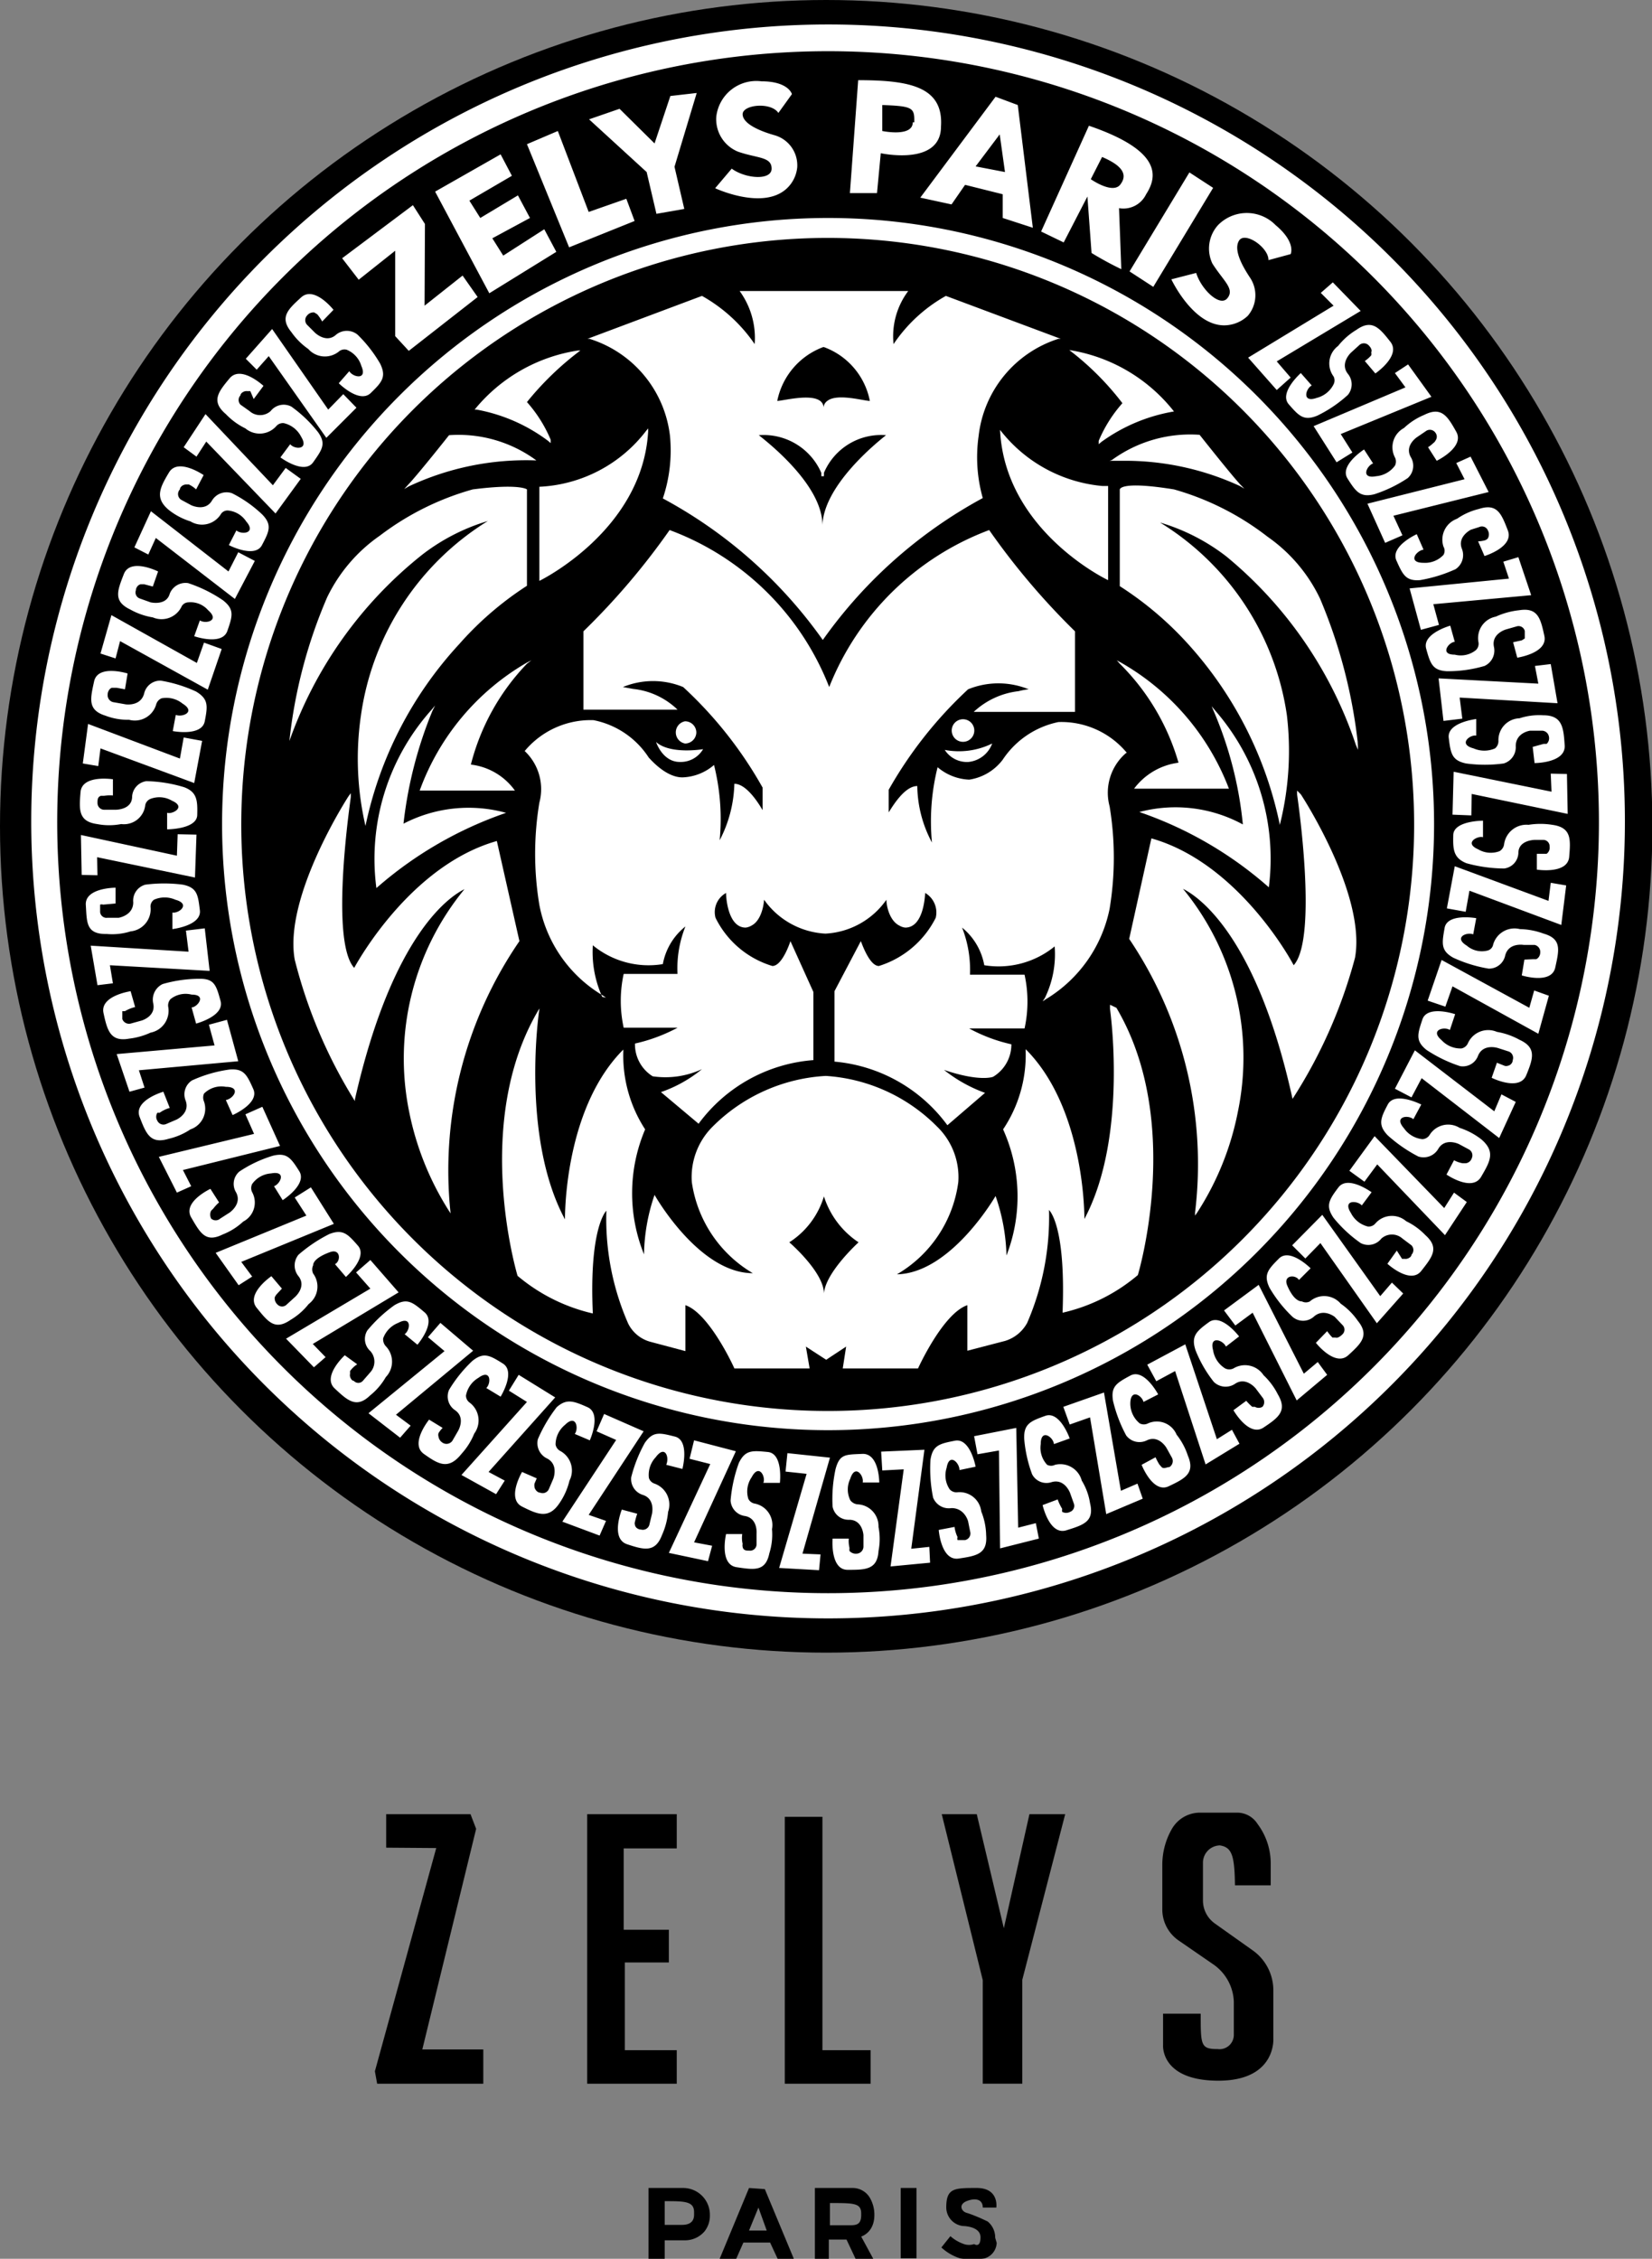 <svg xmlns="http://www.w3.org/2000/svg" width="43.89" height="60" viewBox="0 0 43.89 60"><rect x="0" y="0" width="43.89" height="60" fill="#808080" stroke="none"/><defs><style>.cls-1{fill:#fff}</style></defs><g id="Calque_2" data-name="Calque 2"><circle cx="21.95" cy="21.95" r="21.95"/><path d="M22 .65a21.17 21.17 0 1 0 21.17 21.17A21.17 21.17 0 0 0 22 .65m0 41.67a20.48 20.48 0 1 1 20.48-20.48A20.48 20.48 0 0 1 22 42.32" class="cls-1"/><path d="M22 5.79a16.1 16.1 0 1 0 16.1 16.1A16.1 16.1 0 0 0 22 5.79m0 31.69a15.58 15.58 0 1 1 15.57-15.57A15.57 15.57 0 0 1 22 37.48" class="cls-1"/><path d="m9.09 6.86.44.57.97-.77v2.27l.36.39 1.83-1.43-.4-.57-1.01.8.01-2.17-.32-.5zM11.56 5.09 13 7.79l1.78-1.1-.32-.6-1.09.7-.29-.46 1-.54-.32-.6-1 .6-.29-.46 1.13-.66-.3-.57ZM14 3.83l1.12 2.74 1.74-.7-.22-.59-1 .35-.82-2.15ZM15.65 3.17l1.53 1.4.26 1.11.74-.13-.26-1.12.59-1.96-.7.08-.42 1.26-.93-.92zM20.68 3l.36-.5s-.09-.34-.81-.34a1.07 1.07 0 0 0-1.2.94.93.93 0 0 0 .58.93c.52.18.89.13.89.45s-.69.27-1.06 0L19 5s1.28.6 1.91 0a.89.89 0 0 0 .27-.55.83.83 0 0 0-.61-.86c-.35-.1-.83-.29-.84-.55s.75-.34.95-.04M25 3.36c.07-1.06-.84-1.23-2.2-1.23l-.22 3h.72l.1-1.06s1.6.35 1.6-.71m-.75-.11c0 .4-.81.23-.81.23v-.69c.81.03.86.07.85.46ZM26.45 2.57l-2 2.68.83.18.36-.52 1 .25v.63l.8.26-.4-3.26Zm-.53 1.85.64-.85.14 1ZM28.93 3.34l-1.27 2.81.6.29.63-1.22.11 1.5a8.89 8.89 0 0 0 .79.43c0-.05-.06-1.62-.06-1.62a.67.67 0 0 0 .72-.37c.31-.48.41-1.16-1.52-1.82m.85 1.54c-.19.31-.8-.12-.8-.12l.3-.59c.4.17.72.4.5.71M30.01 7.21l.63.41 1.59-2.63-.63-.41zM33.7 6.91l.59-.16s.15-.31-.4-.77a1.07 1.07 0 0 0-1.53 0A.93.93 0 0 0 32.21 7c.29.46.6.67.4.92s-.7-.24-.83-.67l-.66.17s.6 1.28 1.46 1.22a.92.92 0 0 0 .57-.25.84.84 0 0 0 .07-1c-.2-.3-.46-.75-.3-1s.79.19.78.52M29.49 26.69v.11s.49 3.39-.68 5.58c0-.5-.11-3.06-1.56-4.51v.06a3.55 3.55 0 0 1-.6 2.07 4.33 4.33 0 0 1 .09 3.35 5.16 5.16 0 0 0-.29-1.58s-1.18 2.05-2.62 2.08a3.34 3.34 0 0 0 1.63-2.45 1.87 1.87 0 0 0-.57-1.48 4.57 4.57 0 0 0-2.95-1.34 4.61 4.61 0 0 0-3 1.34 1.89 1.89 0 0 0-.56 1.48A3.36 3.36 0 0 0 20 33.82c-1.43 0-2.6-2.06-2.61-2.08a5.08 5.08 0 0 0-.28 1.58 4.33 4.33 0 0 1 .03-3.32 3.59 3.59 0 0 1-.58-2.06v-.06c-1.45 1.45-1.55 4-1.55 4.51-1.18-2.19-.69-5.55-.68-5.58v-.11.09c-1.81 3-.59 7.06-.58 7.1a4.75 4.75 0 0 0 2 1c-.09-2 .25-2.61.36-2.73a6.91 6.91 0 0 0 .58 3 .93.93 0 0 0 .58.48l.94.25v-1.22c.64.22 1.3 1.67 1.3 1.68h2l-.1-.58.54.35.53-.35-.09.58h2s.66-1.46 1.31-1.68v1.21l1-.26a1 1 0 0 0 .59-.48 7.07 7.07 0 0 0 .58-3c.11.12.44.68.36 2.73a4.7 4.7 0 0 0 2-1s1.23-4.06-.57-7.1Zm-7.6 5.09a2.3 2.3 0 0 0 .92 1.22c-.14.13-.88.84-.92 1.36 0-.52-.77-1.23-.92-1.36a2.2 2.2 0 0 0 .92-1.22M34.46 21v.1s.57 3.81-.09 4.54c-.15-.29-1.55-2.74-3.78-3.37L30 24.94a10.7 10.7 0 0 1 1.75 7.27v.08l.05-.07a7.61 7.61 0 0 0 1.09-2.7 7.06 7.06 0 0 0-1.46-5.91c.36.18 1.94 1.17 2.91 5.58v.05-.05A13.15 13.15 0 0 0 36 25.44c.3-1.68-1.42-4.31-1.44-4.34Z" class="cls-1"/><path d="M30.27 21.57h-.08za10.19 10.19 0 0 1 3.44 2 6 6 0 0 0-1.42-4.69l-.1-.12.06.14a10.12 10.12 0 0 1 .77 3 3.74 3.74 0 0 0-2.75-.33" class="cls-1"/><path d="m29.78 17.6-.11-.06.08.09a6.06 6.06 0 0 1 1.56 2.63 1.75 1.75 0 0 0-1.18.69h2.52a6.53 6.53 0 0 0-2.87-3.35M36.07 19.7a13.74 13.74 0 0 0-1-3.8 4.21 4.21 0 0 0-1.39-1.64A7.28 7.28 0 0 0 31.19 13c-1.24-.2-1.42-.06-1.44 0v2.57a8.94 8.94 0 0 1 1.79 1.51A10.23 10.23 0 0 1 34 21.9v.1-.08a8.07 8.07 0 0 0 .19-2.92 7.22 7.22 0 0 0-3.37-5.12 5.36 5.36 0 0 1 1.76.9 11 11 0 0 1 3.44 5l.06.14ZM29.44 15.41v-2.5h-.15a3.88 3.88 0 0 1-2.72-1.49v-.06.08c.14 2.66 2.84 3.96 2.87 3.97M29.48 12.24h.33a7.28 7.28 0 0 1 3.13.67l.12.07-.1-.1c-.26-.28-1.08-1.32-1.09-1.33a3.53 3.53 0 0 0-2.33.67ZM29.82 10.71a3.61 3.61 0 0 0-.63 1v.09l.07-.06a4.57 4.57 0 0 1 1.93-.81 4.41 4.41 0 0 0-2.77-1.63h-.07.06a7.49 7.49 0 0 1 1.41 1.41M29.94 20a2.26 2.26 0 0 0-1.82-.82 2.34 2.34 0 0 0-1.48 1 1.37 1.37 0 0 1-.89.53 1.38 1.38 0 0 1-.84-.33 5.92 5.92 0 0 0-.15 2 3.26 3.26 0 0 1-.39-1.5c-.33 0-.64.51-.76.7v-.6a11.07 11.07 0 0 1 2.11-2.67 2.13 2.13 0 0 1 1.61 0 1.86 1.86 0 0 0-.27.05 2.09 2.09 0 0 0-1.19.55h2.69v-2.14a19 19 0 0 1-2.28-2.69 7.34 7.34 0 0 0-4.25 4.17 7.26 7.26 0 0 0-4.24-4.17 18.73 18.73 0 0 1-2.29 2.69v2.08H18a2 2 0 0 0-1.18-.55l-.27-.05a2.1 2.1 0 0 1 1.6 0 10.82 10.82 0 0 1 2.11 2.67v.6c-.11-.19-.43-.7-.75-.7a3.41 3.41 0 0 1-.39 1.5 5.92 5.92 0 0 0-.15-2 1.35 1.35 0 0 1-.84.33c-.46 0-.88-.52-.89-.52a2.27 2.27 0 0 0-1.47-1 2.28 2.28 0 0 0-1.83.82 1.39 1.39 0 0 1 .39 1.37 8.26 8.26 0 0 0 0 2.72 3.57 3.57 0 0 0 1.68 2.4l.09.06-.1-.02a2.89 2.89 0 0 1-.25-1.37 2.33 2.33 0 0 0 1.86.5 1.66 1.66 0 0 1 .6-1 3 3 0 0 0-.21 1.26h-1.43a3.34 3.34 0 0 0 0 1.43H18a4.44 4.44 0 0 1-1.13.42 1 1 0 0 0 .47.87 2.3 2.3 0 0 0 1.31-.19 3.53 3.53 0 0 1-1.09.61l1 .84a4.18 4.18 0 0 1 3.05-1.69v-1.81L21 25s-.21.66-.48.66a2.48 2.48 0 0 1-1.51-1.28.58.58 0 0 1 .28-.66c0 .18.07.92.52.92a.38.38 0 0 0 .15-.05c.26-.13.33-.53.34-.69a2.13 2.13 0 0 0 1.63.9 2.11 2.11 0 0 0 1.62-.9c0 .16.08.56.35.69a.38.38 0 0 0 .15.05c.46 0 .52-.74.53-.92a.6.6 0 0 1 .28.66 2.53 2.53 0 0 1-1.51 1.28c-.26 0-.47-.65-.48-.66l-.7 1.33v1.87a4.17 4.17 0 0 1 3 1.69l1-.86a3.83 3.83 0 0 1-1.09-.61c.94.32 1.3.19 1.31.18a1 1 0 0 0 .48-.86 4.3 4.3 0 0 1-1.12-.42h1.47a3.34 3.34 0 0 0 0-1.43h-1.45a3.06 3.06 0 0 0-.21-1.25 1.67 1.67 0 0 1 .59 1 2.36 2.36 0 0 0 1.87-.5 2.65 2.65 0 0 1-.26 1.37l-.06.09.09-.06a3.65 3.65 0 0 0 1.69-2.4 8.33 8.33 0 0 0 0-2.72 1.39 1.39 0 0 1 .44-1.42Z" class="cls-1"/><path d="M25.73 20.24a.75.75 0 0 0 .63-.49 2 2 0 0 1-1.26.17.7.7 0 0 0 .63.32M25.88 19.46a.3.3 0 1 0-.59 0 .3.3 0 0 0 .59 0M13.8 25l-.6-2.66c-2.23.63-3.63 3.08-3.79 3.37-.66-.73-.09-4.5-.09-4.54v-.1l-.06.08s-1.73 2.66-1.43 4.34a13.15 13.15 0 0 0 1.6 3.76v.05-.1c1-4.41 2.54-5.4 2.91-5.58a7.08 7.08 0 0 0-1.47 5.91 7.73 7.73 0 0 0 1.1 2.7v.07-.08A10.76 10.76 0 0 1 13.8 25" class="cls-1"/><path d="M10.72 21.88a11.08 11.08 0 0 1 .77-3l.07-.14-.1.12A5.93 5.93 0 0 0 10 23.59a10.28 10.28 0 0 1 3.45-2h.07-.08a3.75 3.75 0 0 0-2.72.29" class="cls-1"/><path d="m14.12 17.54-.12.06a6.48 6.48 0 0 0-2.85 3.4h2.53a1.68 1.68 0 0 0-1.17-.69A6 6 0 0 1 14 17.63ZM11.21 14.74a5.35 5.35 0 0 1 1.75-.9A7.26 7.26 0 0 0 9.59 19a7.93 7.93 0 0 0 .12 2.94v.08-.08a10.19 10.19 0 0 1 2.49-4.83 8.64 8.64 0 0 1 1.8-1.55V13s-.19-.16-1.44 0a7.33 7.33 0 0 0-2.47 1.23 4.23 4.23 0 0 0-1.4 1.64 13.16 13.16 0 0 0-1 3.8v.15-.14a11 11 0 0 1 3.52-4.94M17.22 11.46v-.08l-.05.06a3.79 3.79 0 0 1-2.84 1.49v2.5s2.74-1.33 2.89-3.97M14.24 12.23h.06-.05a3.49 3.49 0 0 0-2.32-.67s-.83 1.05-1.1 1.33l-.09.1.12-.07a7.34 7.34 0 0 1 3.38-.69M14.56 11.71l.07.06v-.09a3.61 3.61 0 0 0-.63-1 8 8 0 0 1 1.42-1.37h-.06a4.4 4.4 0 0 0-2.75 1.57h.05a4.51 4.51 0 0 1 1.9.83" class="cls-1"/><path d="M17.8 11.58a4 4 0 0 1-.19 1.66A12.39 12.39 0 0 1 21.86 17a12.48 12.48 0 0 1 4.25-3.77 4 4 0 0 1-.11-1.65A3.07 3.07 0 0 1 28.12 9h.06l-3.05-1.14a4.07 4.07 0 0 0-1.39 1.28 2 2 0 0 1 .39-1.41h-4.48a2.12 2.12 0 0 1 .4 1.41 4.16 4.16 0 0 0-1.4-1.28L15.61 9h.05a3.07 3.07 0 0 1 2.14 2.58m4.09 1.07v-.09a1.65 1.65 0 0 1 1.65-1c-.29.23-1.65 1.34-1.69 2.39 0-1.05-1.4-2.16-1.69-2.39a1.67 1.67 0 0 1 1.66 1v.09Zm0-3.43a1.91 1.91 0 0 1 1.22 1.43c-.16 0-.87-.21-1.13 0a.23.23 0 0 0-.1.19.22.22 0 0 0-.09-.19c-.26-.2-1 0-1.14 0a1.93 1.93 0 0 1 1.22-1.43ZM18.06 20.24a.69.69 0 0 0 .62-.34s-.87.15-1.25-.19c0 0 .17.53.63.53M18.5 19.46a.3.3 0 0 0-.3-.3.3.3 0 0 0 0 .59.3.3 0 0 0 .3-.29M6.53 9.53l.29.29.32-.36 1.53 2.17.8-.8-.35-.36-.4.41-1.49-2.14zM8.56 8.54l.3-.31S8.35 7.58 8 7.9s-.58.53-.26.92a1.79 1.79 0 0 0 .45.45.59.59 0 0 0 .81.07.23.23 0 0 1 .21-.05.67.67 0 0 1 .39.43c.17.39-.23.3-.32.14l-.28.32s.55.55.85.26.42-.43.25-.78a3.6 3.6 0 0 0-.6-.77.45.45 0 0 0-.57 0c-.26.24-.56-.05-.56-.05l-.21-.21a.18.18 0 0 1 0-.25.21.21 0 0 1 .19-.08l.08.05a1.23 1.23 0 0 1 .13.19M4.88 11.88l.34.25.26-.4 1.84 1.91.67-.92-.4-.29-.34.46L5.46 11zM6.74 10.6l.26-.35s-.6-.56-.9-.2-.5.61-.1.95a1.81 1.81 0 0 0 .52.38.59.59 0 0 0 .82-.06.23.23 0 0 1 .2-.08.69.69 0 0 1 .46.36c.22.36-.18.34-.29.2l-.26.35s.63.47.87.13.35-.49.13-.8a3.47 3.47 0 0 0-.71-.68.44.44 0 0 0-.55.12.42.42 0 0 1-.56 0l-.24-.17a.18.18 0 0 1 0-.25c0-.06.1-.12.17-.11h.09ZM3.57 14.54l.37.19.2-.44 2.1 1.62.53-1.01-.44-.23-.26.51-2.06-1.6zM5.21 13l.2-.38s-.68-.47-.92-.07-.39.68 0 1a1.77 1.77 0 0 0 .57.3.59.59 0 0 0 .8-.18.21.21 0 0 1 .19-.11.65.65 0 0 1 .49.29c.28.32-.12.36-.26.24l-.2.39s.69.36.88 0 .28-.54 0-.82a3.31 3.31 0 0 0-.8-.56.45.45 0 0 0-.53.2c-.18.3-.55.12-.55.12l-.26-.14a.18.18 0 0 1-.04-.28c0-.07.09-.13.16-.13h.08a.77.77 0 0 1 .19.13M2.67 17.36l.4.13.12-.46 2.33 1.29.37-1.08-.47-.17-.19.54-2.27-1.27zM4.06 15.58l.14-.4s-.74-.37-.91.07-.29.72.17.94a1.81 1.81 0 0 0 .6.21.59.59 0 0 0 .77-.3A.21.21 0 0 1 5 16a.62.62 0 0 1 .53.21c.32.28-.07.37-.22.27l-.15.42s.74.26.88-.14.19-.57-.11-.81a3.69 3.69 0 0 0-.93-.46.45.45 0 0 0-.49.28C4.42 16.1 4 16 4 16l-.28-.1a.17.17 0 0 1-.11-.22c0-.07.06-.15.13-.16h.09ZM2.2 20.28l.41.07.06-.47 2.49.92.21-1.12-.49-.09-.1.56-2.44-.92zM3.32 18.31l.07-.42s-.79-.25-.89.21-.18.76.3.91a1.67 1.67 0 0 0 .63.11.59.59 0 0 0 .72-.41.25.25 0 0 1 .14-.16.68.68 0 0 1 .56.14c.36.22 0 .37-.18.3l-.08.43s.77.15.85-.26.1-.59-.23-.79a3.65 3.65 0 0 0-.94-.29.44.44 0 0 0-.44.34c-.09.35-.49.29-.49.29L3 18.65a.19.19 0 0 1-.14-.2c0-.08.05-.16.11-.18h.13ZM2.17 23.24l.42.01-.01-.48 2.6.54.04-1.14-.5-.01-.02.57-2.55-.55zM3 21.13v-.43s-.82-.13-.86.34-.06.78.44.85a1.67 1.67 0 0 0 .64 0 .57.57 0 0 0 .64-.51.23.23 0 0 1 .14-.16.66.66 0 0 1 .57.05c.39.17 0 .37-.13.32v.44s.79 0 .8-.38 0-.61-.35-.74a3.73 3.73 0 0 0-1-.16.44.44 0 0 0-.38.41c0 .36-.45.35-.45.35h-.29a.18.18 0 0 1-.18-.18c0-.08 0-.16.09-.19h.08a.94.94 0 0 1 .24-.01M2.59 26.17l.41-.05-.08-.48 2.65.15-.13-1.13-.5.06.07.56-2.6-.16zM3.07 24v-.42s-.82 0-.79.46 0 .78.56.77a1.61 1.61 0 0 0 .63-.07.59.59 0 0 0 .53-.64.22.22 0 0 1 .09-.2.7.7 0 0 1 .57 0c.41.11.1.37-.08.34v.44s.78-.09.73-.5-.07-.6-.45-.68a3.87 3.87 0 0 0-1 0 .44.44 0 0 0-.32.47c0 .35-.39.41-.39.41h-.3a.17.17 0 0 1-.19-.15v-.2a.13.13 0 0 1 .08 0ZM3.44 29l.4-.11-.15-.46 2.64-.24-.3-1.1-.48.13.15.55-2.6.23zM3.59 26.75l-.12-.42s-.82.12-.72.58.18.77.68.68a1.87 1.87 0 0 0 .57-.16.59.59 0 0 0 .47-.68.25.25 0 0 1 .06-.21.64.64 0 0 1 .56-.12c.42 0 .15.34 0 .34l.12.43s.76-.2.65-.6S5.7 26 5.32 26a3.55 3.55 0 0 0-1 .14.46.46 0 0 0-.25.51c.08.35-.31.46-.31.46l-.29.08a.19.19 0 0 1-.22-.12v-.21h.07a1 1 0 0 1 .27-.11M4.7 31.68l.38-.17-.22-.43 2.58-.64-.47-1.04-.45.2.23.52-2.53.61zM4.51 29.43 4.34 29s-.8.23-.63.67.28.73.77.58a1.75 1.75 0 0 0 .58-.25.58.58 0 0 0 .36-.74.26.26 0 0 1 0-.21.65.65 0 0 1 .58-.18c.42 0 .2.32 0 .35l.18.4s.72-.31.55-.69-.25-.55-.63-.52a3.56 3.56 0 0 0-1 .29.44.44 0 0 0-.17.53c.13.34-.24.51-.24.51l-.28.12a.18.18 0 0 1-.23-.09.2.2 0 0 1 0-.21.15.15 0 0 1 .06 0 .84.84 0 0 1 .27-.13M6.34 34.14l.36-.23-.29-.39 2.46-1.01-.61-.97-.43.27.31.48-2.41.99zM5.82 31.94l-.23-.36s-.75.35-.51.76.38.68.84.45a1.69 1.69 0 0 0 .54-.34.57.57 0 0 0 .24-.78.24.24 0 0 1 0-.22.67.67 0 0 1 .5-.28c.42-.08.25.28.08.34l.23.37s.66-.42.44-.77-.33-.5-.7-.41a3.32 3.32 0 0 0-.89.42.43.43 0 0 0-.09.55c.17.31-.17.54-.17.54l-.25.16a.18.18 0 0 1-.24 0 .23.23 0 0 1 0-.21l.06-.06a1.06 1.06 0 0 1 .15-.16M8.34 36.32l.31-.27-.34-.35 2.28-1.37-.75-.86-.38.33.38.43-2.24 1.33zM7.49 34.23l-.28-.33s-.69.47-.39.84.48.61.9.32a1.74 1.74 0 0 0 .48-.42.58.58 0 0 0 .12-.81.25.25 0 0 1 0-.22c0-.12.17-.25.45-.35s.29.24.13.32l.29.34s.59-.52.32-.83-.4-.45-.76-.31a3.93 3.93 0 0 0-.82.55.45.45 0 0 0 0 .57c.22.28-.09.55-.09.55l-.22.2a.17.17 0 0 1-.25 0 .22.22 0 0 1-.07-.19.35.35 0 0 1 .05-.08ZM10.63 38.19l.28-.32-.39-.29 2.05-1.7-.87-.74-.33.38.44.37-2.02 1.65zM9.49 36.24 9.16 36s-.61.56-.27.88.58.54.94.19a1.73 1.73 0 0 0 .42-.49.59.59 0 0 0 0-.82.27.27 0 0 1-.07-.21.69.69 0 0 1 .4-.41c.37-.2.32.2.17.3l.34.28s.51-.59.19-.86-.46-.39-.8-.19a3.79 3.79 0 0 0-.72.67.43.43 0 0 0 .08.55.42.42 0 0 1 0 .56l-.2.23a.16.16 0 0 1-.24 0c-.06 0-.12-.11-.1-.18v-.08a.71.71 0 0 1 .19-.18M13.18 39.69l.23-.36-.43-.23 1.77-1.98-.97-.6-.26.42.48.3-1.74 1.94zM11.76 37.93l-.36-.22s-.52.64-.14.91.65.44 1 0a1.81 1.81 0 0 0 .34-.54.59.59 0 0 0-.12-.82.23.23 0 0 1-.1-.19.69.69 0 0 1 .33-.47c.34-.25.34.15.21.27l.38.23s.41-.66.06-.88-.51-.31-.81-.07a3.62 3.62 0 0 0-.62.77.44.44 0 0 0 .16.54c.29.2.08.55.08.55l-.15.26a.19.19 0 0 1-.25.06.23.23 0 0 1-.12-.17.16.16 0 0 1 0-.09.69.69 0 0 1 .11-.14M15.93 40.79l.17-.39-.46-.16 1.46-2.22-1.05-.46-.2.46.52.23-1.43 2.17zM14.26 39.27l-.39-.17s-.42.71 0 .92.71.34 1-.1a1.79 1.79 0 0 0 .26-.59.59.59 0 0 0-.25-.79.24.24 0 0 1-.12-.17.68.68 0 0 1 .25-.52c.3-.3.37.1.26.24l.4.17s.32-.71-.06-.88-.56-.23-.82 0a3.87 3.87 0 0 0-.5.85.45.45 0 0 0 .24.51c.32.16.17.54.17.54l-.12.28a.18.18 0 0 1-.23.09c-.07 0-.14-.08-.15-.15a.29.29 0 0 1 0-.09ZM18.81 41.47l.11-.41-.48-.09 1.11-2.42-1.11-.29-.12.49.55.14-1.1 2.36zM16.93 40.21l-.41-.11s-.31.77.14.92.75.23.93-.25a1.92 1.92 0 0 0 .16-.61.59.59 0 0 0-.36-.75.23.23 0 0 1-.15-.15.68.68 0 0 1 .18-.55c.25-.34.37 0 .28.2l.43.11s.2-.76-.2-.86-.58-.15-.8.17a3.79 3.79 0 0 0-.36.91.44.44 0 0 0 .31.47c.34.11.24.51.24.51l-.07.29a.18.18 0 0 1-.22.12c-.07 0-.15-.05-.16-.12a.14.14 0 0 1 0-.09 1.89 1.89 0 0 1 .06-.21M21.76 41.71l.04-.42-.48-.02.73-2.55-1.13-.12-.05.49.56.06-.73 2.5zM19.72 40.75h-.43s-.19.81.28.88.77.12.87-.37a1.65 1.65 0 0 0 .07-.64.58.58 0 0 0-.46-.68.23.23 0 0 1-.17-.13.67.67 0 0 1 .09-.57c.2-.38.38 0 .31.15h.44s.09-.78-.32-.82-.6-.06-.77.29a3.83 3.83 0 0 0-.22 1 .44.44 0 0 0 .38.41c.35.06.31.47.31.47v.29a.17.17 0 0 1-.19.16c-.08 0-.16 0-.18-.1a.19.19 0 0 1 0-.08.69.69 0 0 1-.01-.26M24.71 41.51l-.02-.42-.48.05.35-2.63-1.15.05.03.5.57-.03-.35 2.58zM22.55 40.87h-.43s-.07.83.4.83.79 0 .82-.5a1.66 1.66 0 0 0 0-.64.58.58 0 0 0-.56-.6.27.27 0 0 1-.19-.11.65.65 0 0 1 0-.57c.13-.41.37-.07.33.1h.44s0-.78-.45-.76-.6 0-.71.4a3.73 3.73 0 0 0-.08 1 .43.43 0 0 0 .44.35c.36 0 .38.41.38.41v.3a.19.19 0 0 1-.17.19.23.23 0 0 1-.2-.07.24.24 0 0 1 0-.08.8.8 0 0 1-.02-.25M27.6 40.87l-.08-.41-.47.12-.05-2.65-1.12.22.09.48.57-.1.03 2.6zM25.36 40.56l-.42.08s.06.83.53.76.77-.12.73-.62a1.77 1.77 0 0 0-.13-.63.58.58 0 0 0-.64-.51.24.24 0 0 1-.2-.08.66.66 0 0 1-.08-.57c.07-.42.35-.12.34.06l.43-.09s-.14-.77-.55-.69-.59.12-.65.51a3.86 3.86 0 0 0 .07 1 .45.45 0 0 0 .49.28c.35 0 .44.35.44.35l.06.3a.18.18 0 0 1-.14.2h-.2a.12.12 0 0 1 0-.08.87.87 0 0 1-.08-.27M30.36 39.81l-.14-.4-.44.19-.45-2.61-1.08.38.17.47.54-.19.43 2.57zM28.1 39.83l-.4.15s.18.81.63.67.75-.23.63-.72a1.61 1.61 0 0 0-.22-.6.59.59 0 0 0-.71-.42.23.23 0 0 1-.21 0 .66.66 0 0 1-.17-.55c0-.43.34-.18.35 0l.42-.15s-.26-.74-.65-.6-.57.21-.56.6a3.55 3.55 0 0 0 .21.95.43.43 0 0 0 .52.21c.35-.1.49.29.49.29l.1.28a.17.17 0 0 1-.1.22.22.22 0 0 1-.21 0 .22.22 0 0 1 0-.08 1.27 1.27 0 0 1-.12-.25M32.93 38.35l-.2-.37-.4.25-.84-2.52-1.01.54.24.44.5-.27.81 2.48zM30.7 38.71l-.37.2s.3.77.72.57.71-.34.51-.81a1.8 1.8 0 0 0-.3-.56.57.57 0 0 0-.76-.3.24.24 0 0 1-.22 0 .68.68 0 0 1-.25-.52c0-.42.31-.22.35-.05l.39-.2s-.37-.7-.74-.5-.52.29-.46.67a3.77 3.77 0 0 0 .35.92.44.44 0 0 0 .55.13c.32-.15.52.2.52.2l.15.27a.19.19 0 0 1-.07.24c-.07 0-.15.06-.21 0l-.06-.07a1.54 1.54 0 0 1-.1-.19M35.26 36.52l-.25-.34-.37.31-1.2-2.36-.92.68.3.4.46-.34 1.17 2.33zM33.11 37.21l-.34.25s.41.72.8.46.64-.44.38-.88a1.83 1.83 0 0 0-.38-.51.59.59 0 0 0-.8-.18.25.25 0 0 1-.22 0 .69.69 0 0 1-.32-.48c-.11-.41.27-.27.34-.1l.35-.27s-.47-.62-.8-.38-.48.37-.36.74a3.31 3.31 0 0 0 .49.85.45.45 0 0 0 .56.05c.29-.2.55.12.55.12l.18.24a.19.19 0 0 1 0 .25.2.2 0 0 1-.2 0h-.07a1.4 1.4 0 0 1-.16-.16M37.28 34.36l-.3-.29-.31.36-1.54-2.16-.8.81.35.35.4-.41 1.5 2.13zM35.26 35.36l-.3.31s.51.65.86.33.57-.53.25-.92a1.79 1.79 0 0 0-.45-.45.58.58 0 0 0-.82-.06.23.23 0 0 1-.21 0c-.13 0-.27-.14-.39-.42s.22-.3.31-.15l.31-.31s-.55-.55-.84-.26-.42.43-.25.78a3.52 3.52 0 0 0 .61.77.43.43 0 0 0 .56 0c.26-.24.56 0 .56 0l.21.22a.17.17 0 0 1 0 .24c-.06.06-.13.11-.19.09h-.08a1.23 1.23 0 0 1-.14-.17M38.97 31.93l-.34-.25-.26.41-1.85-1.91-.67.92.4.29.34-.46 1.8 1.88zM37.11 33.22l-.25.35s.61.56.9.19.49-.61.11-.95a1.76 1.76 0 0 0-.51-.37.58.58 0 0 0-.82.06.23.23 0 0 1-.2.08.69.69 0 0 1-.45-.36c-.23-.36.18-.33.29-.2l.26-.35s-.63-.46-.88-.13-.35.49-.13.81a3.52 3.52 0 0 0 .72.67.44.44 0 0 0 .55-.12.42.42 0 0 1 .56 0l.24.18a.18.18 0 0 1 0 .25c0 .06-.1.12-.17.11h-.08ZM40.27 29.27l-.38-.2-.19.45-2.11-1.62-.53 1.02.44.23.27-.51 2.06 1.59zM38.63 30.82l-.2.38s.68.47.92.06.39-.67 0-1a1.9 1.9 0 0 0-.57-.3.58.58 0 0 0-.8.19.24.24 0 0 1-.19.11.68.68 0 0 1-.49-.29c-.28-.32.12-.36.25-.24l.21-.39s-.7-.36-.89 0-.27.54 0 .82a3.87 3.87 0 0 0 .81.56.45.45 0 0 0 .53-.2c.18-.31.55-.13.55-.13l.26.14a.18.18 0 0 1 .08.24.19.19 0 0 1-.16.13h-.08a.77.77 0 0 1-.23-.08M41.15 26.45l-.39-.14-.13.46-2.33-1.27-.37 1.08.47.16.19-.54 2.28 1.26zM39.77 28.23l-.14.4s.74.37.92-.07.28-.73-.18-.94a1.9 1.9 0 0 0-.6-.21.59.59 0 0 0-.77.3.24.24 0 0 1-.17.14.68.68 0 0 1-.53-.22c-.32-.27.07-.37.22-.27l.14-.42s-.74-.25-.87.14-.19.57.11.81a3.69 3.69 0 0 0 .89.43.43.43 0 0 0 .48-.28c.14-.33.53-.2.53-.2l.28.09a.18.18 0 0 1 .11.23c0 .07-.06.14-.13.15a.14.14 0 0 1-.09 0ZM41.61 23.52l-.41-.07-.06.48-2.49-.92-.21 1.12.5.09.1-.56 2.44.91zM40.5 25.49l-.07.42s.79.25.89-.21.18-.76-.31-.9a1.92 1.92 0 0 0-.63-.12.59.59 0 0 0-.71.41.2.2 0 0 1-.15.16.61.61 0 0 1-.55-.13c-.36-.22 0-.37.17-.3l.08-.43s-.77-.14-.84.26-.11.6.23.79a3.65 3.65 0 0 0 .94.29.44.44 0 0 0 .44-.35c.09-.35.49-.28.49-.28h.29a.19.19 0 0 1 .15.21c0 .07-.05.15-.11.17h-.09ZM41.63 20.56l-.43-.01.02.48-2.6-.53-.03 1.14.5.02.01-.57 2.55.53zM40.83 22.68v.42s.82.13.86-.34.06-.78-.45-.85a2 2 0 0 0-.63 0 .6.6 0 0 0-.65.52.25.25 0 0 1-.12.18.66.66 0 0 1-.57-.05c-.39-.17 0-.37.13-.32v-.44s-.78 0-.79.38 0 .61.35.75a3.82 3.82 0 0 0 1 .14.43.43 0 0 0 .38-.41c0-.35.44-.35.44-.35H41a.17.17 0 0 1 .17.18.2.2 0 0 1-.08.19H41ZM41.2 17.64l-.42.05.09.47-2.65-.14.13 1.13.5-.06-.07-.56 2.6.15zM40.72 19.84l.05.43s.83 0 .8-.47-.06-.8-.57-.8a1.68 1.68 0 0 0-.63.08.58.58 0 0 0-.56.6.25.25 0 0 1-.09.2.71.71 0 0 1-.57 0c-.42-.11-.1-.37.07-.34v-.44s-.78.09-.73.5.08.6.46.68a3.68 3.68 0 0 0 1 0 .45.45 0 0 0 .32-.46c0-.36.38-.41.38-.41h.3a.19.19 0 0 1 .2.15.2.2 0 0 1-.06.2h-.08ZM40.34 14.8l-.4.12.15.45-2.64.26.3 1.1.48-.13-.15-.55 2.6-.24zM40.2 17.06l.11.41s.82-.12.72-.58-.17-.76-.67-.68a2 2 0 0 0-.62.17.58.58 0 0 0-.46.68.23.23 0 0 1-.07.21.64.64 0 0 1-.56.12c-.42 0-.15-.34 0-.34l-.12-.43s-.75.21-.64.61.17.58.55.6a3.45 3.45 0 0 0 1-.14.45.45 0 0 0 .25-.51c-.07-.35.32-.46.32-.46l.28-.08a.17.17 0 0 1 .22.12v.2l-.08.05ZM39.07 12.13l-.38.17.22.43-2.58.65.47 1.04.46-.2-.24-.52 2.53-.63zM39.27 14.38l.17.39s.79-.24.62-.68-.28-.73-.77-.57a1.75 1.75 0 0 0-.58.26.59.59 0 0 0-.36.74.22.22 0 0 1 0 .22.67.67 0 0 1-.53.21c-.43 0-.2-.32 0-.35l-.18-.41s-.71.32-.54.7.25.55.63.52a3.86 3.86 0 0 0 .94-.29.45.45 0 0 0 .17-.54c-.13-.33.24-.51.24-.51l.22-.07a.17.17 0 0 1 .23.09.22.22 0 0 1 0 .21.18.18 0 0 1-.07.05.76.76 0 0 1-.19.03M37.41 9.68l-.35.23.28.38-2.44 1.03.61.96.42-.26-.31-.49 2.41-.99zM37.94 11.88l.23.36s.75-.36.52-.77-.39-.68-.85-.45a1.77 1.77 0 0 0-.54.35.58.58 0 0 0-.24.78.24.24 0 0 1 0 .22.69.69 0 0 1-.5.28c-.42.08-.25-.28-.08-.34l-.24-.37s-.66.42-.44.77.34.51.71.42a3.56 3.56 0 0 0 .89-.43.44.44 0 0 0 .08-.56c-.17-.31.17-.53.17-.53l.25-.17a.18.18 0 0 1 .24.06.17.17 0 0 1 0 .2.19.19 0 0 1-.06.07 1 1 0 0 1-.14.11M35.41 7.5l-.32.28.34.34-2.27 1.38.76.86.37-.33-.37-.43 2.23-1.34zM36.26 9.59l.28.33s.69-.47.4-.84-.49-.61-.9-.32a1.81 1.81 0 0 0-.49.43.58.58 0 0 0-.12.81.23.23 0 0 1 0 .21.69.69 0 0 1-.45.36c-.4.14-.29-.25-.13-.33l-.29-.33s-.59.52-.32.83.4.45.76.3a3.41 3.41 0 0 0 .81-.55.44.44 0 0 0 0-.56c-.22-.28.08-.56.08-.56l.22-.2a.18.18 0 0 1 .25 0c.06.06.1.13.07.19a.14.14 0 0 1 0 .08.92.92 0 0 1-.17.15" class="cls-1"/><path d="M10.26 48.19v.89l1.33.01-1.63 5.93.06.33h2.82v-.91h-1.62l1.43-5.86-.15-.39zM15.6 48.19h2.38v.91h-1.41v2.16h1.2v.87H16.6v2.33h1.38v.89H15.6zM20.85 48.26h1v6.2h1.28v.89h-2.28zM25.02 48.19h.93l.72 3.03.68-3.03h.95l-1.14 4.4v2.76h-1.05V52.6zM32.81 50.08h.95v-.56a1.75 1.75 0 0 0-.3-1l-.07-.1a.64.64 0 0 0-.52-.27h-1a.86.86 0 0 0-.74.44 1.91 1.91 0 0 0-.25.94v1.2a1 1 0 0 0 .44.82l.9.62a1.26 1.26 0 0 1 .56 1v.88a.38.38 0 0 1-.43.38c-.45 0-.45-.1-.45-.94h-1v.84s-.07.94 1.47.94 1.46-1.12 1.46-1.12v-1.28a1.3 1.3 0 0 0-.56-1.07l-1-.71a.75.75 0 0 1-.31-.6v-1a.46.46 0 0 1 .45-.47c.32.05.39.27.4 1.06M18.15 58.12h-.92V60h.43v-.49h.53a.68.68 0 0 0 .53-.24.67.67 0 0 0 .14-.43.71.71 0 0 0-.71-.72m.29.71c0 .21-.15.27-.32.27h-.46v-.63c.52 0 .78 0 .78.29ZM19.9 58.12 19.12 60h.44l.19-.43h.71l.2.43h.43l-.77-1.85Zm0 1.13.25-.61.22.61ZM23.23 58.84a.89.89 0 0 0-.12-.46.53.53 0 0 0-.46-.26h-1V60h.37v-.51h.47l.24.51h.47l-.32-.59s.35-.1.35-.57m-.35 0c0 .27-.15.27-.32.27h-.51v-.59c.64 0 .83 0 .83.28ZM23.93 58.12h.42v1.87h-.42zM26.44 59.44a.55.55 0 0 0-.2-.43l-.17-.08s-.25-.11-.39-.15-.22-.22 0-.31.43-.06.43.17h.36s.08-.52-.52-.52-.81 0-.81.52a.5.5 0 0 0 .44.49s.47 0 .47.3-.17.18-.17.18a.42.42 0 0 1-.27 0 1.08 1.08 0 0 1-.36-.21l-.24.3a1.32 1.32 0 0 0 .5.29 2.3 2.3 0 0 0 .65 0 .45.45 0 0 0 .32-.41Z"/></g></svg>